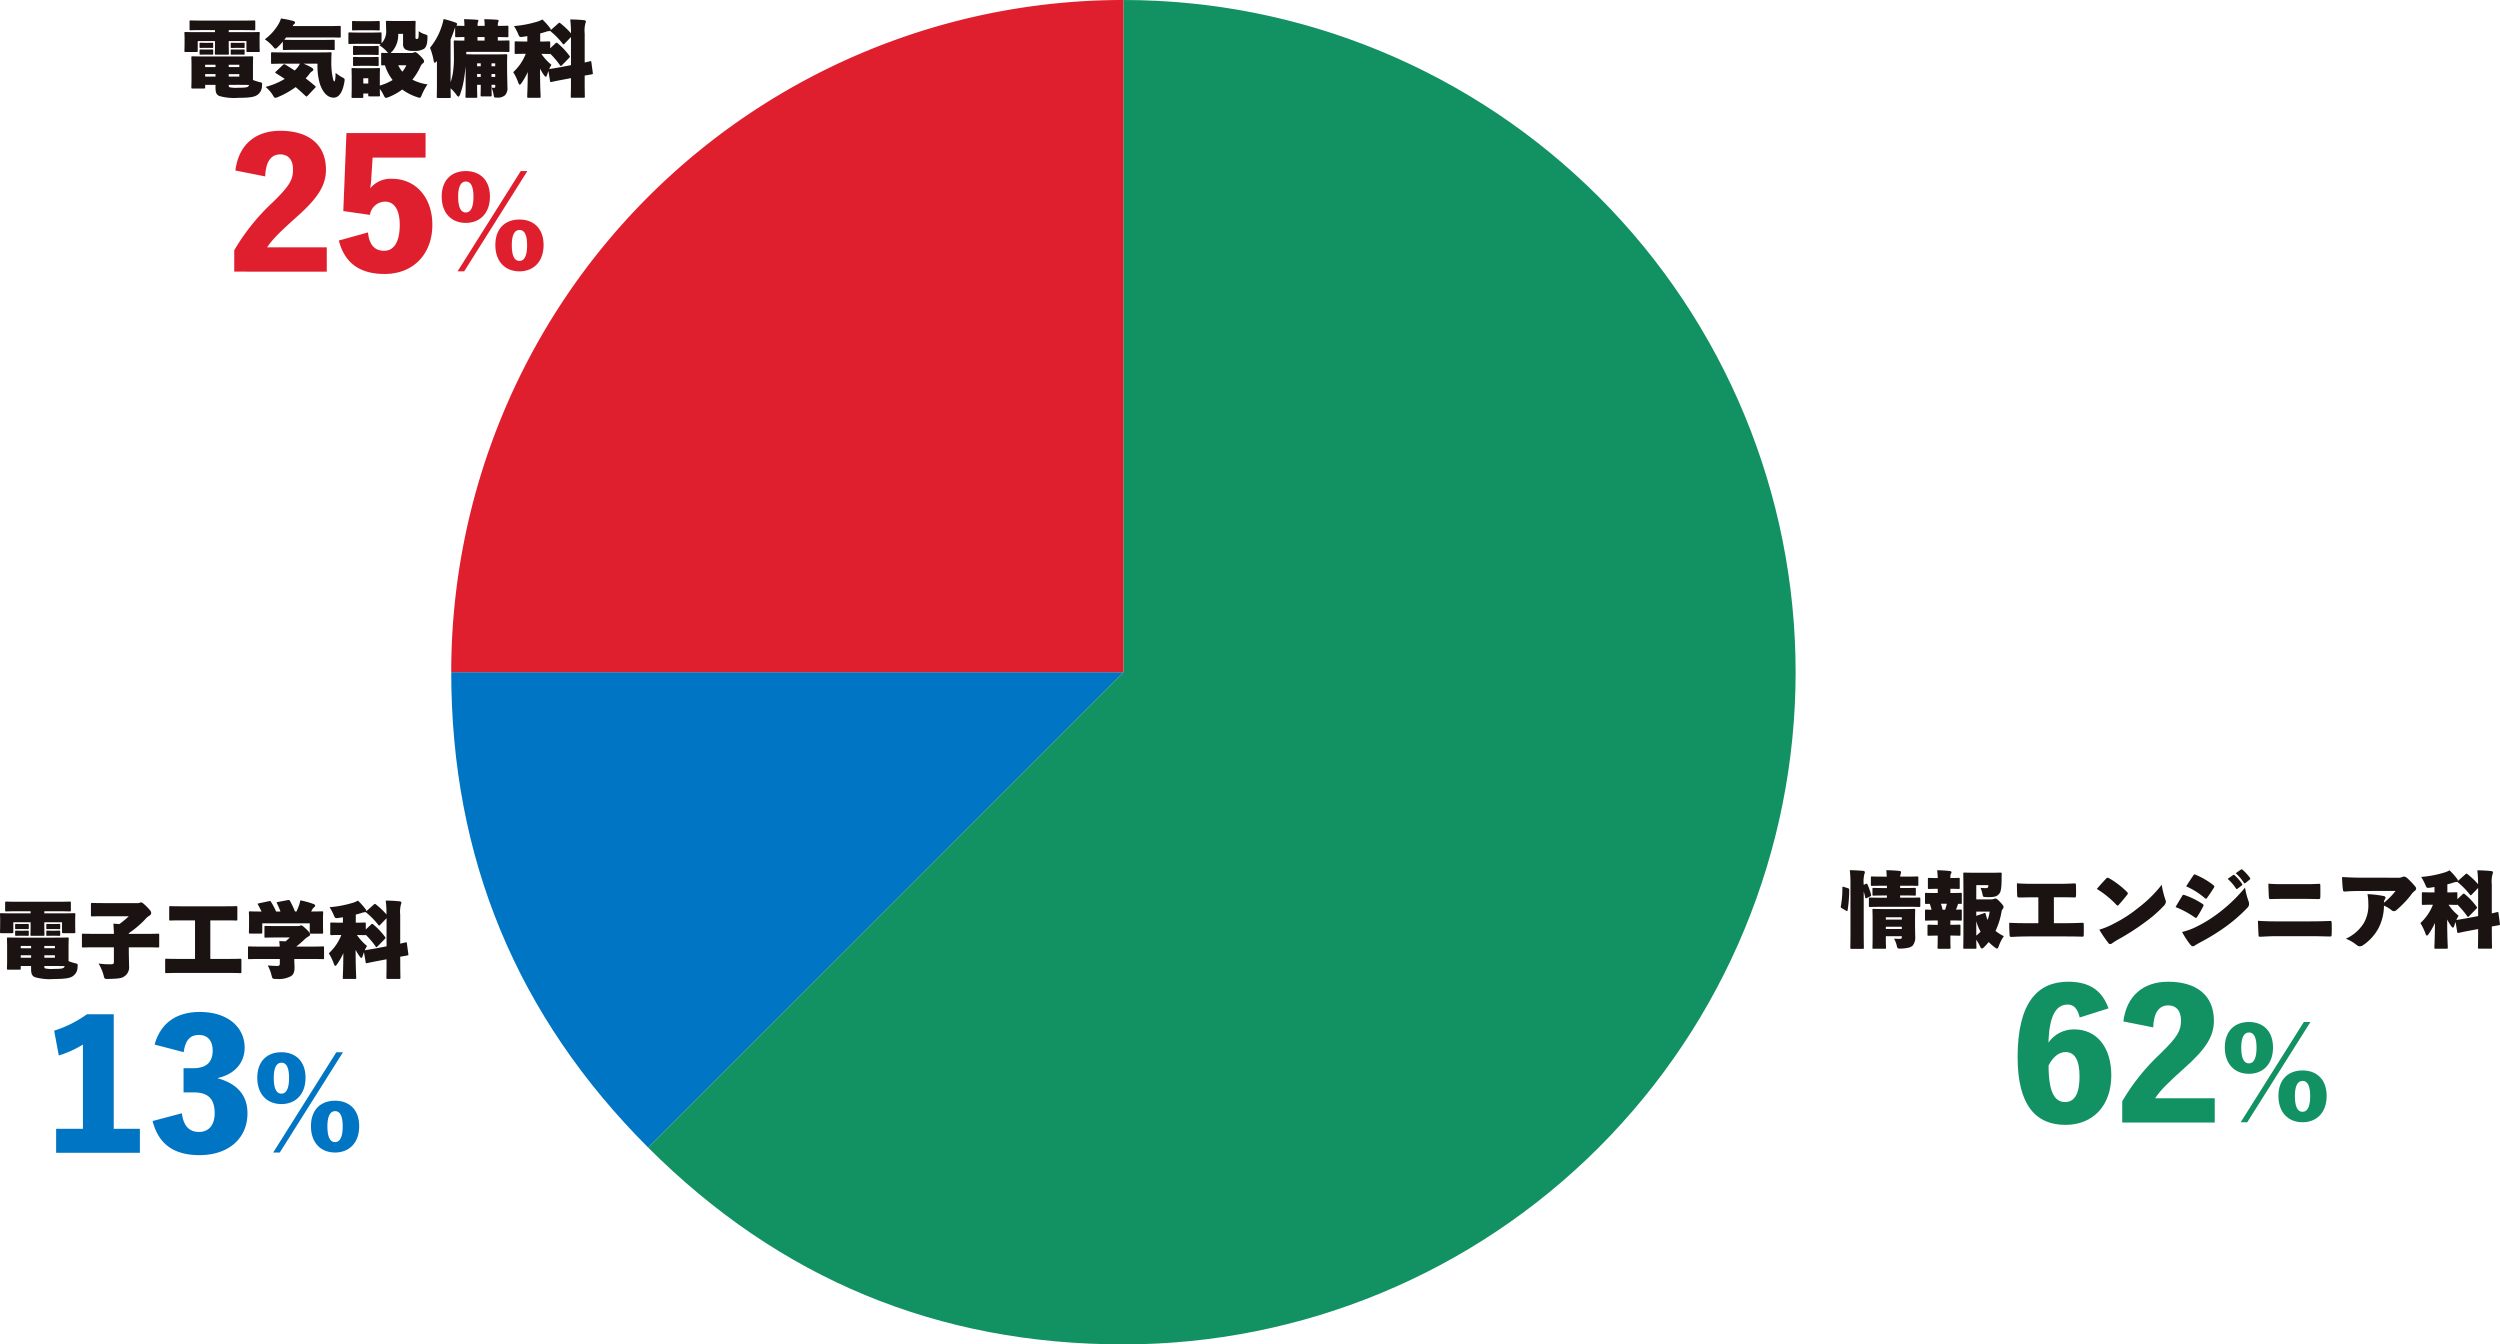 <svg xmlns="http://www.w3.org/2000/svg" xmlns:xlink="http://www.w3.org/1999/xlink" width="458.098" height="246.342"><defs><clipPath id="b"><path fill="none" d="M0 0h458.098v246.342H0z"/></clipPath><clipPath id="d"><path fill="none" d="M87.094 0v123.17L0 210.27q36.076 36.074 87.094 36.076A123.173 123.173 0 1 0 87.094 0"/></clipPath><clipPath id="e"><path fill="none" d="M5.673 15.347c.7-1.395 1.789-2.456 3.093-2.456 1.669 0 2.579 1.395 2.579 4.488 0 3.155-.91 4.671-2.641 4.671-1.88 0-3.031-1.728-3.031-6.7M0 13.834c0 8.885 3.4 12.4 8.766 12.4 5.065 0 8.4-3.549 8.4-9.068 0-5.276-2.761-8.431-6.794-8.431a5.66 5.66 0 0 0-4.73 2.426c.152-4.458 1.151-6.974 3.548-6.974 1.031 0 1.791.666 2.185 2.364l5.276-1.666C15.499 1.639 13.224.001 9.251.001 3.7.001-.001 3.761-.001 13.831"/></clipPath><clipPath id="g"><path fill="none" d="m.216 7.279 5.46 1.092c.091-2.64 1.031-4.035 2.761-4.035 1.424 0 2.335.94 2.335 2.761 0 1.912-.638 3-3.7 6.006a38.5 38.5 0 0 0-7.067 8.794v3.913h16.954v-4.457H6.036c.942-1.457 2.367-2.852 5.551-5.7 3.73-3.337 5.217-5.642 5.217-8.521 0-4.673-3.246-7.129-8.371-7.129C3.822.003.789 2.611.212 7.282"/></clipPath><clipPath id="i"><path fill="none" d="M12.848 13.592c0-1.783.446-2.8 1.424-2.8.955 0 1.38 1.022 1.38 2.8 0 1.806-.447 2.867-1.4 2.867-.976 0-1.4-1.061-1.4-2.867m-3.016-.042c0 3.058 1.825 4.821 4.415 4.821 2.571 0 4.42-1.763 4.42-4.821s-1.848-4.673-4.42-4.673c-2.59 0-4.415 1.615-4.415 4.673M3.018 4.714c0-1.783.447-2.8 1.424-2.8.955 0 1.38 1.019 1.38 2.8 0 1.806-.444 2.869-1.4 2.869-.978 0-1.4-1.063-1.4-2.869M.008 4.673c0 3.057 1.825 4.821 4.417 4.821 2.57 0 4.417-1.765 4.417-4.821S6.995 0 4.425 0C1.834 0 .008 1.615.008 4.673M14.49 0 2.916 18.371h1.205L15.697 0Z"/></clipPath><linearGradient id="a" x1="-.565" x2="-.558" y1="1" y2="1" gradientUnits="objectBoundingBox"><stop offset="0" stop-color="#009389"/><stop offset=".39" stop-color="#05927d"/><stop offset="1" stop-color="#129163"/></linearGradient><linearGradient xlink:href="#a" id="f" x1="-21.535" x2="-21.447" y1="2.533" y2="2.533"/><linearGradient xlink:href="#a" id="h" x1="-22.937" x2="-22.848" y1="2.575" y2="2.575"/><linearGradient xlink:href="#a" id="j" x1="-21.839" x2="-21.758" y1="3.21" y2="3.21"/></defs><g clip-path="url(#b)"><path fill="#0075c4" d="m205.856 123.172-87.095 87.094q-36.076-36.076-36.077-87.094Z"/></g><g clip-path="url(#d)" transform="translate(118.761)"><path fill="url(#a)" d="M0 0h210.266v246.342H0z"/></g><g clip-path="url(#b)"><path fill="#df1f2d" d="M205.856 123.171H82.684A123.173 123.173 0 0 1 205.856-.001Z"/><path fill="#1a1311" d="M338.576 162.74c.226.077.273.121.273.364a23.6 23.6 0 0 1-.29 3.652c-.029.136-.044.2-.1.2a.5.5 0 0 1-.182-.077l-.788-.469c-.212-.121-.212-.165-.167-.394a17.7 17.7 0 0 0 .273-3.317c0-.243.03-.258.258-.182Zm3.5 1.819c-.182.091-.258.076-.3-.152a12 12 0 0 0-.271-1.075v7.605c0 1.607.029 2.576.029 2.684 0 .226-.014.243-.243.243h-2c-.229 0-.243-.017-.243-.243 0-.121.029-1.076.029-2.668v-8.848a21 21 0 0 0-.121-2.652 32 32 0 0 1 2.426.12c.211.017.332.121.332.227a.9.9 0 0 1-.089.365 5.7 5.7 0 0 0-.121 1.894v.089l.347-.165c.229-.106.273-.092.364.121a12 12 0 0 1 .622 1.757c.061.227.046.3-.18.409Zm2.635 1.606c-1.409 0-1.909.03-2.015.03-.227 0-.241-.015-.241-.243v-1.242c0-.229.014-.243.241-.243.106 0 .606.03 2.015.03h1.046v-.409h-.5c-1.334 0-1.8.03-1.91.03-.226 0-.241-.015-.241-.243v-.938c0-.229.015-.243.241-.243.108 0 .576.029 1.91.029h.5v-.423h-.729c-1.378 0-1.863.029-1.969.029-.227 0-.243-.014-.243-.243v-1.242c0-.226.015-.243.243-.243.106 0 .591.03 1.969.03h.7l-.076-1.181c.863.015 1.531.044 2.394.136.212.015.3.121.3.226a2.4 2.4 0 0 1-.121.5l-.045.318h1.12c1.38 0 1.865-.03 1.971-.03.226 0 .243.017.243.243v1.241c0 .229-.017.243-.243.243-.106 0-.591-.029-1.971-.029h-1.12v.423h.726c1.334 0 1.8-.029 1.91-.029.227 0 .243.014.243.243v.938c0 .227-.015.243-.243.243-.106 0-.576-.03-1.91-.03h-.726v.409h1.439c1.41 0 1.91-.03 2.017-.03.227 0 .241.014.241.243v1.242c0 .227-.014.243-.241.243-.106 0-.606-.03-2.017-.03Zm.849 5.819c0 .969.03 1.516.03 1.622 0 .226-.015.241-.243.241h-2c-.226 0-.241-.015-.241-.241 0-.121.03-.637.03-1.592v-3.607c0-.955-.03-1.5-.03-1.621 0-.227.015-.243.241-.243.123 0 .591.03 1.926.03h3.5c1.334 0 1.8-.03 1.924-.03.229 0 .243.015.243.243 0 .106-.03.758-.03 1.833v.728c0 .713.03 1.666.03 2.242a2.34 2.34 0 0 1-.453 1.666c-.29.3-.834.5-2.062.562-.743.029-.743.029-.908-.728a5.7 5.7 0 0 0-.455-1.092c.332.03.895.045 1.06.045.318 0 .364-.152.364-.334v-.165h-2.925Zm2.925-3.9h-2.925v.425h2.925Zm-2.925 2.151h2.925v-.423h-2.925ZM355.07 171.439c-1.136 0-1.531.03-1.636.03-.229 0-.243-.015-.243-.243v-1.545c0-.229.014-.243.243-.243.1 0 .5.03 1.636.03v-.8h-.349c-1.213 0-1.637.03-1.742.03-.229 0-.243-.015-.243-.243v-1.545c0-.229.014-.243.243-.243.076 0 .347.03.955.03-.092-.364-.2-.728-.318-1.076-.394 0-.576.015-.637.015-.229 0-.243-.015-.243-.243v-1.545c0-.227.014-.243.243-.243.1 0 .529.03 1.742.03h.349v-.773c-1.092 0-1.454.03-1.562.03-.227 0-.243-.014-.243-.243v-1.545c0-.227.015-.244.243-.244.108 0 .47.032 1.562.032a17 17 0 0 0-.108-1.425 21 21 0 0 1 2.289.136c.243.03.334.108.334.227a.5.5 0 0 1-.091.273c-.076.121-.106.212-.106.576v.212c1 0 1.363-.032 1.471-.032.226 0 .241.017.241.244v1.545c0 .229-.015.243-.241.243-.108 0-.472-.03-1.471-.03v.773h.106c1.211 0 1.636-.03 1.744-.03.226 0 .241.015.241.243v1.542c0 .227-.015.243-.241.243-.061 0-.182 0-.44-.015-.092.3-.229.682-.379 1.076.5-.017.741-.03.819-.03.226 0 .241.014.241.243v1.545c0 .227-.015.243-.241.243-.108 0-.532-.03-1.744-.03h-.108v.8c1.107 0 1.5-.03 1.607-.03.226 0 .243.014.243.243v1.545c0 .227-.017.243-.243.243-.108 0-.5-.03-1.607-.03v.6c0 .942.03 1.471.03 1.577 0 .227-.015.244-.243.244h-1.9c-.226 0-.241-.017-.241-.244 0-.121.03-.635.03-1.577Zm1.348-4.743a9 9 0 0 0 .318-1.092h-1.077c.123.364.229.757.3 1.092Zm5.713-4.5v2.606h2.668a1.05 1.05 0 0 0 .516-.076.8.8 0 0 1 .332-.076c.121 0 .273.03.8.576.59.622.682.819.682.97a.48.48 0 0 1-.136.334 1.1 1.1 0 0 0-.243.59 13.3 13.3 0 0 1-1.092 3.457 7.8 7.8 0 0 0 1.531.969 7.2 7.2 0 0 0-.895 1.712c-.136.379-.212.561-.364.561-.106 0-.243-.106-.485-.288a10 10 0 0 1-1.046-.91 10 10 0 0 1-.757.849c-.212.212-.364.335-.47.335-.136 0-.243-.168-.409-.516a8 8 0 0 0-.637-1.092c.017.849.032 1.349.032 1.41 0 .226-.015.241-.244.241h-1.924c-.227 0-.241-.015-.241-.241 0-.121.029-1.349.029-3.4v-6.648c0-2.047-.029-3.3-.029-3.425 0-.226.014-.243.241-.243.121 0 .819.03 1.985.03h2.8c1.228 0 1.637-.03 1.742-.03.229 0 .29.045.274.273-.017.288-.017.515-.017.743 0 1.7-.135 2.47-.393 2.8-.394.516-.8.684-2.017.684-.121 0-.3 0-.514-.015-.485-.032-.485-.032-.591-.576a6 6 0 0 0-.347-1.12 7 7 0 0 0 .908.059c.273 0 .362-.03.423-.106.076-.091.092-.167.092-.44Zm1.41 5.137c.243-.091.258-.076.318.167a6.7 6.7 0 0 0 .347 1.076 7 7 0 0 0 .379-1.53h-2.455v.772Zm-1.41 4.107a6 6 0 0 0 .79-.726 7.8 7.8 0 0 1-.79-1.941ZM376.354 169.166h1.636c1.7 0 2.606-.032 3.486-.076.273-.017.347.03.347.258.017.591.017 1.409 0 2 0 .243-.061.3-.332.288-.8-.03-1.833-.045-3.486-.045h-5.849c-1.863 0-2.712.045-3.531.091-.3.015-.379-.091-.393-.409a34 34 0 0 1-.061-2.182c1.3.061 2.106.076 3.984.076h1.349v-4.744h-.864c-.864 0-1.848.032-2.635.032-.29 0-.365-.091-.379-.394a47 47 0 0 1-.047-2.2c.97.061 1.683.089 2.8.089h5.062c1.166 0 2.03-.044 2.667-.076.226-.014.287.061.287.3.017.559.03 1.378.017 1.924-.017.3-.077.362-.365.349-1.029-.032-2.029-.032-2.544-.032h-1.152ZM389.701 163.394c.135.136.2.226.2.317a.5.5 0 0 1-.135.274 42 42 0 0 1-1.5 1.786c-.089.108-.165.168-.241.168s-.152-.061-.243-.168a17 17 0 0 0-3.561-2.878c.531-.652 1.183-1.334 1.712-1.91.108-.1.182-.15.258-.15a.63.63 0 0 1 .3.106 15.9 15.9 0 0 1 3.214 2.455m-2.426 5.878a24 24 0 0 0 4.517-2.91 23.2 23.2 0 0 0 4.318-4.242 15.3 15.3 0 0 0 .667 2.728 1 1 0 0 1 .091.394 1.12 1.12 0 0 1-.335.7 23.5 23.5 0 0 1-3.3 2.91 44 44 0 0 1-4.788 3.12 12 12 0 0 0-1.38.849.7.7 0 0 1-.424.167.3.3 0 0 1-.241-.106 23 23 0 0 1-1.728-2.53 14 14 0 0 0 2.606-1.076M399.889 164.132c.089-.182.182-.2.408-.121a14.5 14.5 0 0 1 3.152 1.531c.243.15.334.226.334.334a.6.6 0 0 1-.076.211 19 19 0 0 1-1.105 1.926c-.092.136-.153.182-.214.182a.4.4 0 0 1-.212-.092 17.3 17.3 0 0 0-3.53-1.894c.485-.863.925-1.545 1.243-2.076m2.7 5.622a24 24 0 0 0 3.651-2.242 28.5 28.5 0 0 0 5.137-4.864 13.7 13.7 0 0 0 .607 2.379 1.8 1.8 0 0 1 .136.62.98.98 0 0 1-.334.713 29 29 0 0 1-3.865 3.38 39 39 0 0 1-4.7 2.91c-.3.167-.713.379-1.092.637a.5.5 0 0 1-.3.106.55.55 0 0 1-.411-.227 14.3 14.3 0 0 1-1.575-2.394 12 12 0 0 0 2.744-1.016m-.713-9.3c.167-.271.227-.271.455-.165a13.6 13.6 0 0 1 3.2 1.863c.152.135.229.227.229.3a.4.4 0 0 1-.077.2c-.379.6-.863 1.334-1.257 1.863-.093.121-.137.167-.212.167-.061 0-.138-.045-.243-.152a14 14 0 0 0-3.378-2.121c.544-.864.938-1.44 1.287-1.956m7.3-.106c.136-.089.182-.044.288.032a8.2 8.2 0 0 1 1.363 1.56.216.216 0 0 1-.029.3l-.8.606c-.121.091-.212.074-.288-.047a8.2 8.2 0 0 0-1.516-1.757Zm1.425-1c.12-.076.212-.061.347.045a9 9 0 0 1 1.319 1.439.32.32 0 0 1 .074.168c0 .059-.029.1-.1.165l-.787.637c-.108.076-.2.091-.29-.045a8 8 0 0 0-1.5-1.744ZM417.005 171.546c-1.183 0-2.123.076-2.759.1-.318.017-.378-.015-.393-.3a75 75 0 0 1-.106-2.623 46 46 0 0 0 3.364.108h6.166c1.425 0 2.456-.032 3.622-.076.3-.017.334.044.349.3a27 27 0 0 1 0 2.2c-.015.29-.045.35-.317.35-.942-.017-2.244-.061-3.457-.061Zm1.5-6.835c-.984 0-1.7.015-2.349.03-.347.015-.394-.03-.408-.349a64 64 0 0 1-.092-2.47c.91.076 1.516.091 2.744.091h3.727c1.334 0 1.985-.015 2.682-.061.3-.015.362.03.362.273.017.652.017 1.53 0 2.167 0 .287-.061.349-.347.349-.863 0-1.5-.03-2.591-.03ZM439.274 160.831a2 2 0 0 0 .834-.091 1.1 1.1 0 0 1 .44-.121 1.2 1.2 0 0 1 .56.3 13 13 0 0 1 1.456 1.53.56.56 0 0 1 .165.379.51.51 0 0 1-.226.394 3.5 3.5 0 0 0-.788.863 18.6 18.6 0 0 1-2.53 2.623.87.87 0 0 1-.531.258.8.8 0 0 1-.5-.243 5.5 5.5 0 0 0-1.319-.773 9.1 9.1 0 0 1-1.014 4.151 8.75 8.75 0 0 1-2.79 3.078 1.13 1.13 0 0 1-.62.226.94.94 0 0 1-.576-.241 7.3 7.3 0 0 0-1.986-1.152 7.5 7.5 0 0 0 3.3-2.879 6.5 6.5 0 0 0 .819-3.592 9 9 0 0 0-.152-1.7 20 20 0 0 1 2.985.349c.227.046.318.182.318.318a.47.47 0 0 1-.106.271 1 1 0 0 0-.182.637 13 13 0 0 0 2.136-2.167l-6.016.015c-1.668 0-2.3.03-3.061.091-.379.03-.529-.015-.561-.226a21 21 0 0 1-.165-2.426 57 57 0 0 0 3.787.121ZM456.602 170.923c0 1.592.03 2.561.03 2.667 0 .227-.014.243-.243.243h-2.09c-.227 0-.243-.015-.243-.243 0-.121.032-1.06.032-2.652v-.7l-1.683.318c-1.183.227-1.653.334-1.863.379-.229.045-.243.03-.29-.2l-.3-1.788a7 7 0 0 0-.227.667c-.076.243-.152.364-.243.364-.106 0-.212-.121-.379-.35a9 9 0 0 1-.682-1.136c0 3.348.108 4.773.108 5.108 0 .226-.017.241-.244.241h-1.97c-.227 0-.241-.015-.241-.241 0-.318.089-1.76.1-4.486a11.7 11.7 0 0 1-1.107 1.97c-.15.227-.258.349-.362.349s-.182-.121-.274-.379a9.2 9.2 0 0 0-.923-1.909 9 9 0 0 0 2.3-3.364h-.077c-1.2 0-1.606.03-1.712.03-.227 0-.243-.015-.243-.243v-1.833c0-.229.015-.243.243-.243.106 0 .516.03 1.712.03h.364v-.986l-.7.106c-.726.106-.726.106-1.014-.591a10 10 0 0 0-.728-1.363 20 20 0 0 0 4.394-.849 4 4 0 0 0 .8-.364 13 13 0 0 1 1.38 1.546.54.54 0 0 1 .15.364v.044l1.365-1.211c.091-.091.152-.136.212-.136a.36.36 0 0 1 .2.106 14 14 0 0 1 1.926 1.833 20 20 0 0 0-.138-2.546c.864.015 1.666.045 2.532.136.211.015.332.121.332.227a.9.9 0 0 1-.091.379 5.5 5.5 0 0 0-.121 1.863v5.288l.969-.226c.229-.047.229-.032.258.2l.258 1.907c.032.229.017.244-.211.29-.167.044-.531.089-1.274.226Zm-4.182-3.031c-.076.076-.121.121-.182.121-.046 0-.091-.045-.167-.152a16 16 0 0 0-1.8-2.121c-.017.076-.077.076-.227.076-.091 0-.455-.015-1.38-.03a9.5 9.5 0 0 0 1.848 2.015 4.8 4.8 0 0 0-.408.788c.258-.061.741-.121 1.924-.334l2.062-.394v-5.152l-1.184 1.228c-.074.074-.121.121-.165.121s-.106-.047-.182-.152a14.3 14.3 0 0 0-2.108-2.168q-.157-.111-.136-.182a.42.42 0 0 1-.258.061 2.2 2.2 0 0 0-.62.152c-.318.091-.65.2-.986.274v1.484c1.092 0 1.484-.03 1.592-.03.227 0 .243.014.243.243v1.029l.969-.908c.091-.092.136-.121.2-.121s.121.045.212.121a13 13 0 0 1 2.121 2.242c.061.091.108.152.108.212s-.047.121-.138.212Z"/></g><g clip-path="url(#e)" transform="translate(369.707 179.888)"><path fill="url(#f)" d="M0 0h17.168v26.234H0z"/></g><g clip-path="url(#g)" transform="translate(388.872 179.888)"><path fill="url(#h)" d="M0 0h16.954v25.81H0z"/></g><g clip-path="url(#i)" transform="translate(407.664 187.27)"><path fill="url(#j)" d="M0 0h18.667v18.371H0z"/></g><g clip-path="url(#b)"><path fill="#1a1311" d="M3.181 166.979c-1.393 0-1.894.032-2 .032-.226 0-.241-.015-.241-.244v-1.318c0-.227.015-.243.241-.243.106 0 .606.03 2 .03h7.563c1.395 0 1.9-.03 2-.03.227 0 .243.015.243.243v1.318c0 .229-.015.244-.243.244-.1 0-.6-.032-2-.032H8.122v.379H11.7c1.289 0 1.744-.03 1.865-.03.226 0 .243.015.243.243 0 .106-.03.425-.03.819v.682c0 1.289.03 1.575.03 1.681 0 .227-.017.241-.243.241h-1.957c-.227 0-.243-.014-.243-.241v-1.759H8.122v.79c0 .863.03 1.348.03 1.454 0 .227-.015.243-.244.243H5.819c-.227 0-.244-.015-.244-.243 0-.121.032-.591.032-1.454v-.79H2.44v1.759c0 .227-.015.241-.243.241H.243c-.229 0-.243-.014-.243-.241 0-.121.03-.393.03-1.681v-.529c0-.544-.03-.848-.03-.969 0-.227.014-.243.243-.243.121 0 .576.03 1.863.03h3.5v-.379Zm6.592 4.834c1.531 0 2.47-.029 2.576-.029.229 0 .243.015.243.241 0 .106-.03.591-.03 1.471v2.621a9 9 0 0 0 1.105.364c.608.135.608.135.547.728a2 2 0 0 1-.879 1.666c-.47.318-1.2.516-3.44.516a9.9 9.9 0 0 1-3.546-.349c-.455-.258-.652-.531-.652-1.56v-.472H3.8v.426c0 .227-.014.243-.243.243H1.516c-.229 0-.243-.015-.243-.243 0-.123.029-.562.029-1.395v-2.591c0-.834-.029-1.3-.029-1.425 0-.226.014-.241.243-.241.12 0 .939.029 2.3.029Zm-6.045-1.575c-.487 0-.608.015-.713.015-.227 0-.243-.015-.243-.167v-.62c0-.153.015-.168.243-.168.1 0 .226.015.713.015h.59c.485 0 .606-.015.713-.015.226 0 .243.015.243.168v.62c0 .152-.017.167-.243.167-.106 0-.227-.015-.713-.015Zm0 1.228c-.487 0-.608.015-.713.015-.227 0-.243-.015-.243-.182v-.606c0-.152.015-.167.243-.167.1 0 .226.015.713.015h.59c.485 0 .606-.015.713-.015.226 0 .243.015.243.182v.622c0 .136-.017.152-.243.152-.106 0-.227-.015-.713-.015Zm.074 2.288H5.7v-.423H3.8Zm0 1.742H5.7v-.453H3.8Zm6.259-2.167H8.122v.423h1.939Zm0 1.712H8.122v.455h1.939Zm-1.939 1.969c0 .274.015.364.136.44a5.7 5.7 0 0 0 1.607.092c1.257 0 1.681-.061 1.847-.258a.5.5 0 0 0 .136-.258c-.438 0-1.136-.017-2.076-.017Zm1.333-6.773c-.5 0-.62.015-.726.015-.227 0-.244-.015-.244-.136v-.65c0-.153.017-.168.244-.168.106 0 .227.015.726.015h.606c.5 0 .622-.015.728-.015.226 0 .243.015.243.182v.591c0 .167-.017.182-.243.182-.106 0-.229-.015-.728-.015Zm0 1.228c-.5 0-.62.015-.726.015-.227 0-.244-.015-.244-.168v-.62c0-.152.017-.167.244-.167.106 0 .227.015.726.015h.606c.5 0 .622-.015.728-.015.226 0 .243.015.243.167v.62c0 .153-.017.168-.243.168-.106 0-.229-.015-.728-.015ZM17.025 173.589c-1.228 0-1.668.03-1.774.03-.226 0-.241-.015-.241-.244v-2.044c0-.229.015-.243.241-.243.106 0 .546.029 1.774.029h3.848a39 39 0 0 0-.1-1.863c.347.015.711.045 1.09.076a16.4 16.4 0 0 0 1.744-1.44h-4.673c-1.409 0-1.924.032-2.03.032-.226 0-.241-.015-.241-.243v-1.984c0-.226.015-.241.241-.241.106 0 .622.029 2.03.029h6.41a.7.7 0 0 0 .241-.061.7.7 0 0 1 .3-.061c.106 0 .273.047 1.017.788.7.7.8.925.8 1.152a.54.54 0 0 1-.332.485 3.5 3.5 0 0 0-.834.741 17.6 17.6 0 0 1-2.94 2.47v.121h3.563c1.227 0 1.663-.029 1.769-.029.23 0 .244.014.244.243v2.044c0 .229-.014.244-.244.244-.106 0-.543-.03-1.769-.03h-3.557v.559c0 1.122.045 2.107.045 2.82a2.02 2.02 0 0 1-.879 1.954c-.425.287-.895.425-2.894.453-.743.015-.743.015-.908-.741a9 9 0 0 0-.9-2.077 15 15 0 0 0 2.244.138c.455 0 .559-.106.559-.455v-2.652ZM32.295 178.284c-1.243 0-1.681.032-1.789.032-.227 0-.243-.017-.243-.244v-2.151c0-.227.015-.243.243-.243.108 0 .546.03 1.789.03h3.44v-7.061h-2.532c-1.365 0-1.85.03-1.956.03-.227 0-.243-.017-.243-.243v-2.151c0-.227.015-.243.243-.243.106 0 .591.029 1.956.029h8.092c1.363 0 1.847-.029 1.954-.029.227 0 .243.015.243.243v2.151c0 .226-.015.243-.243.243-.108 0-.591-.03-1.954-.03h-2.758v7.061h3.666c1.242 0 1.683-.03 1.788-.03.227 0 .243.015.243.243v2.151c0 .227-.015.244-.243.244-.1 0-.546-.032-1.788-.032ZM47.484 175.725c-1.257 0-1.7.029-1.8.029-.227 0-.243-.015-.243-.243v-1.848c0-.227.015-.243.243-.243.106 0 .546.03 1.8.03h3.772c-.014-.3-.044-.622-.089-1 .364 0 .758.015 1.152.047.271-.229.544-.472.787-.713h-2.454c-1.363 0-1.85.029-1.954.029-.227 0-.243-.014-.243-.243v-1.665c0-.229.015-.244.243-.244.1 0 .591.03 1.954.03h3.941a.8.8 0 0 0 .332-.044.5.5 0 0 1 .258-.077c.168 0 .379.153.97.713.5.485.666.758.666.925a.39.39 0 0 1-.226.347 3.7 3.7 0 0 0-.879.667c-.484.455-.954.849-1.425 1.228h3.046c1.258 0 1.7-.03 1.8-.03.227 0 .243.015.243.243v1.848c0 .227-.015.243-.243.243-.106 0-.546-.029-1.8-.029h-3.41v.165c0 .425.044.895.044 1.349 0 .832-.15 1.3-.635 1.621a4.64 4.64 0 0 1-2.667.515c-.743.014-.743.014-.925-.713a7.6 7.6 0 0 0-.682-1.757c.729.061 1.167.089 1.728.089.379 0 .485-.1.485-.484v-.787Zm.576-4.9c0 .226-.015.243-.243.243h-1.969c-.227 0-.243-.017-.243-.243 0-.121.029-.44.029-1.85v-.632c0-.635-.029-.984-.029-1.105 0-.227.015-.241.243-.241.121 0 .576.029 1.879.029h.2a25 25 0 0 0-.622-1.2.44.44 0 0 1-.076-.182c0-.061.076-.092.212-.121l1.835-.394c.258-.061.271-.045.408.167a14 14 0 0 1 .91 1.727h.8a15 15 0 0 0-.635-1.471c-.106-.211-.076-.226.152-.271l1.833-.349c.227-.045.288-.03.409.18a14 14 0 0 1 .895 1.91h.288c.136-.318.287-.666.425-1.045a7 7 0 0 0 .273-1 16 16 0 0 1 2.438.682c.167.061.274.167.274.287a.39.39 0 0 1-.214.318 1.1 1.1 0 0 0-.287.334l-.229.425h.077c1.3 0 1.757-.029 1.879-.029.227 0 .241.014.241.241 0 .106-.029.47-.029.955v.8c0 1.41.029 1.742.029 1.85 0 .227-.014.243-.241.243H57c-.182 0-.243-.061-.243-.243v-1.647h-8.7ZM73.344 176.466c0 1.592.03 2.561.03 2.667 0 .227-.014.243-.243.243h-2.09c-.227 0-.243-.015-.243-.243 0-.121.032-1.06.032-2.652v-.7l-1.683.318c-1.183.227-1.653.334-1.863.379-.229.045-.243.03-.29-.2l-.3-1.788a7 7 0 0 0-.227.667c-.076.243-.152.364-.243.364-.106 0-.212-.121-.379-.35a9 9 0 0 1-.682-1.136c0 3.348.108 4.773.108 5.108 0 .226-.017.241-.244.241h-1.972c-.227 0-.241-.015-.241-.241 0-.318.089-1.76.1-4.486a11.7 11.7 0 0 1-1.107 1.969c-.15.227-.258.349-.362.349s-.182-.121-.274-.379a9.2 9.2 0 0 0-.923-1.909 9 9 0 0 0 2.3-3.364h-.077c-1.2 0-1.606.03-1.712.03-.227 0-.243-.015-.243-.243v-1.829c0-.229.015-.243.243-.243.106 0 .515.03 1.712.03h.364v-.986l-.7.106c-.726.106-.726.106-1.014-.591a10 10 0 0 0-.728-1.363 20 20 0 0 0 4.394-.849 4 4 0 0 0 .8-.364 13 13 0 0 1 1.38 1.546.54.54 0 0 1 .15.364v.044l1.365-1.211c.091-.091.152-.136.212-.136a.36.36 0 0 1 .2.106 14 14 0 0 1 1.926 1.833 20 20 0 0 0-.138-2.546c.864.015 1.666.045 2.532.136.211.015.332.121.332.227a.9.9 0 0 1-.091.379 5.5 5.5 0 0 0-.121 1.863v5.288l.969-.226c.229-.047.229-.032.258.2l.258 1.907c.032.229.017.244-.211.29-.167.044-.531.089-1.274.226Zm-4.182-3.031c-.076.076-.121.121-.182.121-.045 0-.091-.045-.167-.152a16 16 0 0 0-1.8-2.121c-.017.076-.077.076-.227.076-.091 0-.455-.015-1.38-.03a9.5 9.5 0 0 0 1.848 2.015 4.7 4.7 0 0 0-.408.788c.258-.061.741-.121 1.924-.334l2.062-.394v-5.152l-1.186 1.229c-.074.074-.121.121-.165.121s-.106-.047-.182-.152a14.3 14.3 0 0 0-2.107-2.168q-.157-.111-.136-.182a.42.42 0 0 1-.258.061 2.2 2.2 0 0 0-.62.152c-.318.091-.65.2-.985.274v1.484c1.092 0 1.484-.03 1.592-.03.227 0 .243.014.243.243v1.029l.969-.908c.091-.092.136-.121.2-.121s.121.045.212.121a13 13 0 0 1 2.121 2.242c.061.091.108.152.108.212s-.047.121-.138.212Z"/><path fill="#0075c4" d="M20.84 206.844h4.793v4.4H10.286v-4.4h4.912v-15.439a19.3 19.3 0 0 1-4.427 2l-.849-4.55a21 21 0 0 0 6.006-3h4.912ZM28.328 191.405c1.092-3.912 3.972-5.974 8.28-5.974 5.126 0 8.219 2.788 8.219 6.55 0 2.791-1.88 4.884-4.912 5.551v.061c3.517.97 5.429 3.093 5.429 6.4 0 4.611-3.46 7.673-8.8 7.673-4.641 0-7.491-1.971-8.583-6.248l5.369-1.425c.271 2.335 1.365 3.428 3.123 3.428s2.882-1.214 2.882-3.428c0-2.367-.94-3.822-3.822-3.822h-1.88v-4.429h1.728c2.608 0 3.608-1.242 3.608-3.243 0-1.821-.94-2.852-2.517-2.852-1.607 0-2.487.94-2.79 3.154ZM55.984 197.486c0 3.058-1.848 4.821-4.42 4.821-2.591 0-4.417-1.763-4.417-4.821s1.825-4.673 4.417-4.673c2.571 0 4.42 1.615 4.42 4.673m-4.717 13.7h-1.21l11.574-18.37h1.211Zm-1.1-13.655c0 1.8.425 2.867 1.4 2.867.957 0 1.4-1.063 1.4-2.867 0-1.785-.425-2.8-1.38-2.8-.976 0-1.424 1.019-1.424 2.8m15.653 8.835c0 3.058-1.848 4.82-4.418 4.82-2.591 0-4.417-1.762-4.417-4.82s1.825-4.671 4.417-4.671c2.57 0 4.418 1.613 4.418 4.671m-5.819.042c0 1.8.423 2.867 1.4 2.867.957 0 1.4-1.063 1.4-2.867 0-1.785-.426-2.8-1.381-2.8-.976 0-1.422 1.02-1.422 2.8"/><path fill="#1a1311" d="M36.972 5.515c-1.393 0-1.894.032-2 .032-.226 0-.241-.015-.241-.244V3.986c0-.227.015-.243.241-.243.106 0 .606.03 2 .03h7.563c1.395 0 1.9-.03 2-.03.227 0 .243.015.243.243v1.317c0 .229-.015.244-.243.244-.1 0-.6-.032-2-.032h-2.622v.379h3.575c1.289 0 1.744-.03 1.865-.03.226 0 .243.015.243.243 0 .106-.03.425-.03.819v.682c0 1.289.03 1.575.03 1.681 0 .227-.017.241-.243.241h-1.954c-.227 0-.243-.014-.243-.241V7.53h-3.243v.79c0 .863.03 1.348.03 1.454 0 .227-.015.243-.244.243H39.61c-.227 0-.244-.015-.244-.243 0-.121.032-.591.032-1.454v-.79h-3.167v1.759c0 .227-.015.241-.243.241h-1.954c-.229 0-.243-.014-.243-.241 0-.121.03-.393.03-1.681v-.534c0-.544-.03-.848-.03-.969 0-.227.014-.243.243-.243.121 0 .576.03 1.863.03h3.5v-.377Zm6.592 4.834c1.531 0 2.47-.029 2.576-.029.229 0 .243.015.243.241 0 .106-.03.591-.03 1.471v2.621a9 9 0 0 0 1.105.364c.608.135.608.135.547.728a2 2 0 0 1-.879 1.666c-.47.318-1.2.515-3.44.515a9.9 9.9 0 0 1-3.546-.349c-.455-.258-.652-.531-.652-1.56v-.472h-1.894v.429c0 .227-.014.243-.243.243h-2.047c-.229 0-.243-.015-.243-.243 0-.123.029-.562.029-1.395v-2.593c0-.834-.029-1.3-.029-1.425 0-.226.014-.241.243-.241.12 0 .939.029 2.3.029Zm-6.045-1.575c-.487 0-.608.015-.713.015-.227 0-.243-.015-.243-.167v-.62c0-.153.015-.168.243-.168.1 0 .226.015.713.015h.59c.485 0 .606-.015.713-.015.226 0 .243.015.243.168v.62c0 .152-.017.167-.243.167-.106 0-.227-.015-.713-.015Zm0 1.228c-.487 0-.608.015-.713.015-.227 0-.243-.015-.243-.182v-.607c0-.152.015-.167.243-.167.1 0 .226.015.713.015h.59c.485 0 .606-.015.713-.015.226 0 .243.015.243.182v.622c0 .136-.017.152-.243.152-.106 0-.227-.015-.713-.015Zm.074 2.288h1.894v-.423h-1.893Zm0 1.742h1.894v-.458h-1.893Zm6.259-2.167h-1.939v.423h1.939Zm0 1.712h-1.939v.455h1.939Zm-1.939 1.969c0 .274.015.364.136.44a5.7 5.7 0 0 0 1.607.092c1.257 0 1.681-.061 1.847-.258a.5.5 0 0 0 .136-.258c-.438 0-1.136-.017-2.076-.017Zm1.333-6.772c-.5 0-.62.015-.726.015-.227 0-.244-.015-.244-.136v-.65c0-.153.017-.168.244-.168.106 0 .227.015.726.015h.606c.5 0 .622-.015.728-.015.226 0 .243.015.243.182v.591c0 .167-.017.182-.243.182-.106 0-.229-.015-.728-.015Zm0 1.228c-.5 0-.62.015-.726.015-.227 0-.244-.015-.244-.168v-.62c0-.152.017-.167.244-.167.106 0 .227.015.726.015h.606c.5 0 .622-.015.728-.015.226 0 .243.015.243.167v.62c0 .153-.017.168-.243.168-.106 0-.229-.015-.728-.015ZM54.09 9.137c-1.41 0-1.91.032-2.016.032-.227 0-.243-.015-.243-.243v-1.3a12 12 0 0 1-.832.895c-.258.258-.394.394-.531.394s-.258-.153-.516-.47a7.6 7.6 0 0 0-1.424-1.243 9.4 9.4 0 0 0 2.5-2.773 4.8 4.8 0 0 0 .455-1.045 19 19 0 0 1 2.289.47c.18.059.287.136.287.288a.3.3 0 0 1-.121.243.9.9 0 0 0-.273.318l-.029.074h6.515c1.424 0 1.939-.03 2.045-.03.227 0 .244.017.244.243v1.661c0 .226-.017.243-.244.243-.106 0-.622-.032-2.045-.032h-7.73l-.318.426c.136 0 .652.029 1.986.029h4.985c1.409 0 1.909-.029 2.015-.029.226 0 .243.014.243.241v1.397c0 .227-.017.243-.243.243-.106 0-.606-.032-2.015-.032Zm2.256 8.427c-.076.076-.12.121-.18.121-.045 0-.106-.045-.2-.121a45 45 0 0 0-1.789-1.607 15.6 15.6 0 0 1-3.152 1.788 2 2 0 0 1-.559.182c-.2 0-.288-.165-.532-.576a5.8 5.8 0 0 0-1.271-1.424 13.2 13.2 0 0 0 3.514-1.469c-.515-.349-1.046-.682-1.575-1.016-.106-.061-.167-.106-.167-.167 0-.044.045-.091.121-.165l1.3-1.213c.091-.091.152-.136.212-.136a.5.5 0 0 1 .227.089c.561.334 1.136.7 1.712 1.076l.409-.44a3.6 3.6 0 0 0 .531-.819h-3.01c-1.41 0-1.926.032-2.03.032-.227 0-.243-.015-.243-.243V9.821c0-.229.015-.244.243-.244.1 0 .62.032 2.03.032h6.516c1.424 0 1.939-.032 2.045-.032.227 0 .258.032.258.258-.045.591-.045 1.016-.045 1.44a13.6 13.6 0 0 0 .243 2.876c.121.576.212.773.318.773.121 0 .212-.561.226-1.577a7 7 0 0 0 1.26.849c.287.152.393.212.393.438a4 4 0 0 1-.076.547c-.349 1.894-1.061 2.712-1.924 2.712-1 0-1.91-.713-2.547-2.547a11.8 11.8 0 0 1-.423-3.683h-2.576a11 11 0 0 1 1.515.729c.212.136.3.258.3.347 0 .108-.061.212-.226.318a1.6 1.6 0 0 0-.515.515 10 10 0 0 1-.669.788q.841.637 1.683 1.363c.091.076.152.136.152.2 0 .045-.045.106-.121.182ZM66.569 17.7c0 .227-.015.243-.243.243h-1.667c-.226 0-.243-.015-.243-.243 0-.121.032-.531.032-2.379V14.3c0-1.031-.032-1.469-.032-1.59 0-.227.017-.243.243-.243.123 0 .472.029 1.484.029h1.759c1.016 0 1.366-.029 1.486-.029.227 0 .241.015.241.243 0 .1-.03.544-.03 1.289v1.681a10.2 10.2 0 0 0 2.35-1.016 8.3 8.3 0 0 1-1.41-2.7c-.271.015-.408.015-.453.015-.227 0-.244-.015-.244-.243v-1.81c0-.227.017-.243.244-.243.076 0 .364.03 1.028.03l-.3-.349a6.2 6.2 0 0 0-1.321-1.076l.29-.226h-.106c-.106 0-.5-.032-1.637-.032h-2.318c-1.137 0-1.531.032-1.636.032-.229 0-.246-.017-.246-.244V6.183c0-.227.017-.243.246-.243.1 0 .5.03 1.636.03h2.312c1.137 0 1.531-.03 1.637-.03.226 0 .243.015.243.243v1.758a3.26 3.26 0 0 0 .834-2.608c0-.7-.03-1.167-.03-1.272 0-.227.014-.243.243-.243.121 0 .44.03 1.5.03h1.926c1.061 0 1.41-.03 1.531-.03.226 0 .241.015.241.243 0 .1-.029.484-.029 1.136v1.577a1 1 0 0 0 .029.3.22.22 0 0 0 .183.061.31.31 0 0 0 .271-.089c.077-.091.108-.409.108-1.349a3.2 3.2 0 0 0 1.075.561c.576.182.559.2.529.788-.044 1.151-.243 1.575-.635 1.909a3.3 3.3 0 0 1-1.894.364 2.86 2.86 0 0 1-1.546-.273 1.16 1.16 0 0 1-.393-1V6.2h-.893a4.56 4.56 0 0 1-1.105 3.228c-.136.121-.23.226-.3.288h3.865a.73.73 0 0 0 .347-.076.64.64 0 0 1 .3-.091c.149 0 .44.2.895.652.576.576.74.834.74 1a.44.44 0 0 1-.2.394 1.23 1.23 0 0 0-.4.47 11.4 11.4 0 0 1-1.543 2.53 8.4 8.4 0 0 0 2.773.864 11.3 11.3 0 0 0-1 1.818c-.182.455-.243.637-.455.637a2 2 0 0 1-.546-.152 9.5 9.5 0 0 1-2.631-1.362 10.2 10.2 0 0 1-2.423 1.363 1.9 1.9 0 0 1-.559.167c-.183 0-.258-.167-.472-.591a6 6 0 0 0-.652-1.046c0 .788.03 1.046.03 1.122 0 .227-.014.243-.241.243h-1.666c-.229 0-.243-.015-.243-.243v-.273h-.91ZM66.19 5.546c-1 0-1.333.03-1.439.03-.229 0-.243-.015-.243-.243V4.092c0-.227.014-.243.243-.243.106 0 .44.03 1.439.03h1.712c1 0 1.334-.03 1.44-.03.227 0 .243.015.243.243v1.242c0 .227-.015.243-.243.243-.106 0-.441-.03-1.44-.03Zm.091 4.5c-.939 0-1.243.032-1.349.032-.226 0-.241-.015-.241-.243V8.653c0-.227.015-.243.241-.243.106 0 .411.032 1.349.032h1.515c.942 0 1.243-.032 1.348-.032.229 0 .244.015.244.243v1.182c0 .227-.015.243-.244.243-.1 0-.406-.032-1.348-.032Zm0 2.016c-.939 0-1.243.03-1.349.03-.226 0-.241-.015-.241-.243v-1.181c0-.227.015-.243.241-.243.106 0 .411.032 1.349.032h1.515c.942 0 1.243-.032 1.348-.032.229 0 .244.015.244.243v1.182c0 .227-.015.243-.244.243-.1 0-.406-.03-1.348-.03Zm1.2 2.273h-.91v.97h.91Zm5.485-2.379a5 5 0 0 0 .768 1.181 5.3 5.3 0 0 0 .726-1.181ZM80.033 11.214c-.168.182-.273.288-.365.288s-.165-.136-.211-.425a11.4 11.4 0 0 0-.667-2.32 12 12 0 0 0 2.2-4.106 8 8 0 0 0 .285-1.164 16 16 0 0 1 2.121.622c.244.091.364.152.364.3a.4.4 0 0 1-.167.3h.047c.089 0 .484.03 1.454.03a8 8 0 0 0-.071-1.224c.834.017 1.712.047 2.379.108.182.014.258.076.258.182a.9.9 0 0 1-.092.287 2.5 2.5 0 0 0-.061.652h1.3a8 8 0 0 0-.076-1.228c.834.017 1.713.047 2.379.108.182.014.258.076.258.182a1 1 0 0 1-.089.287 2.4 2.4 0 0 0-.061.652c1.136 0 1.589-.03 1.7-.03.227 0 .243.015.243.244v1.618c0 .226-.015.241-.243.241-.108 0-.561-.015-1.7-.029v.65c1.3 0 1.786-.029 1.894-.029.227 0 .243.015.243.241v1.636c0 .226-.015.241-.243.241-.108 0-.606-.029-2.047-.029h-5.624v.44h.092c.121 0 .59.029 1.894.029h3.378c1.3 0 1.774-.029 1.9-.029.227 0 .241.014.241.243 0 .1-.029.575-.029 1.378v.349c0 1.863.061 3.455.061 4.031a1.92 1.92 0 0 1-.44 1.515 2.04 2.04 0 0 1-1.531.425c-.47 0-.47 0-.559-.5a6 6 0 0 0-.364-1.319 5 5 0 0 0 .514.03c.108 0 .152-.061.152-.258v-.3h-.681v.214c0 1 .029 1.575.029 1.681 0 .227-.014.241-.241.241h-1.55c-.229 0-.244-.014-.244-.241 0-.121.03-.682.03-1.681v-.214h-.67v.44c0 1.016.03 1.592.03 1.7 0 .229-.017.244-.243.244h-1.676c-.229 0-.244-.015-.244-.244 0-.121.032-.681.032-1.7v-3.8a44 44 0 0 1-.258 2.047 15 15 0 0 1-.758 3.075c-.106.274-.2.411-.3.411-.091 0-.2-.092-.349-.3a7.4 7.4 0 0 0-1.09-1.228c0 .91.029 1.456.029 1.531 0 .226-.015.243-.241.243h-2.079c-.229 0-.243-.017-.243-.243 0-.121.029-.91.029-2.244v-4.297Zm2.53 3.863a11 11 0 0 0 .408-1.606 18.3 18.3 0 0 0 .2-3.3c0-1.59-.03-2.409-.03-2.515 0-.226.015-.241.244-.241.089 0 .559.029 1.712.029v-.657c-.97.014-1.365.029-1.454.029-.229 0-.244-.015-.244-.241V5.001l-.167.47a19 19 0 0 1-.666 1.772Zm4.86-2.938h.666v-.531h-.666Zm0 1.954h.666v-.531h-.666Zm.074-6.653h1.3v-.653h-1.3Zm3.243 4.168h-.681v.531h.681Zm-.681 2.485h.681v-.531h-.681ZM107.135 15.002c0 1.592.03 2.561.03 2.667 0 .227-.014.243-.243.243h-2.09c-.227 0-.243-.015-.243-.243 0-.121.032-1.06.032-2.652v-.7l-1.683.318c-1.183.227-1.653.334-1.863.379-.229.045-.243.03-.29-.2l-.3-1.788a7 7 0 0 0-.227.667c-.076.243-.152.364-.243.364-.106 0-.212-.121-.379-.35a9 9 0 0 1-.682-1.136c0 3.348.108 4.773.108 5.108 0 .226-.017.241-.244.241h-1.972c-.227 0-.241-.015-.241-.241 0-.318.089-1.76.1-4.486a11.7 11.7 0 0 1-1.107 1.969c-.15.227-.258.349-.362.349s-.182-.121-.274-.379a9.2 9.2 0 0 0-.923-1.909 9 9 0 0 0 2.3-3.364h-.077c-1.2 0-1.606.03-1.712.03-.227 0-.243-.015-.243-.243V7.82c0-.229.015-.243.243-.243.106 0 .515.03 1.712.03h.364v-.985l-.7.106c-.726.106-.726.106-1.014-.591a10 10 0 0 0-.728-1.363 20 20 0 0 0 4.394-.849 4 4 0 0 0 .8-.364 13 13 0 0 1 1.394 1.551.54.54 0 0 1 .15.364v.036l1.364-1.208c.091-.091.152-.136.212-.136a.36.36 0 0 1 .2.106 14 14 0 0 1 1.926 1.833 20 20 0 0 0-.138-2.546c.864.015 1.666.045 2.532.136.211.015.332.121.332.227a.9.9 0 0 1-.091.379 5.5 5.5 0 0 0-.121 1.863v5.288l.969-.226c.229-.047.229-.032.258.2l.258 1.907c.032.229.017.244-.211.29-.167.044-.531.089-1.274.226Zm-4.182-3.031c-.076.076-.121.121-.182.121-.045 0-.091-.045-.167-.152a16 16 0 0 0-1.8-2.121c-.017.076-.077.076-.227.076-.091 0-.455-.015-1.38-.03a9.5 9.5 0 0 0 1.848 2.015 4.8 4.8 0 0 0-.408.788c.258-.061.741-.121 1.924-.334l2.062-.394V6.789l-1.186 1.228c-.074.074-.121.121-.165.121s-.106-.047-.182-.152a14.3 14.3 0 0 0-2.107-2.168q-.157-.111-.136-.182a.42.42 0 0 1-.258.061 2.2 2.2 0 0 0-.62.152c-.318.091-.65.2-.985.274v1.489c1.092 0 1.484-.03 1.592-.03.227 0 .243.014.243.243v1.024l.969-.908c.091-.092.136-.121.2-.121s.121.045.212.121a13 13 0 0 1 2.116 2.243c.061.091.108.152.108.212s-.047.121-.138.212Z"/><path fill="#df1f2d" d="M43.137 31.245c.576-4.671 3.608-7.279 8.219-7.279 5.126 0 8.371 2.456 8.371 7.127 0 2.882-1.486 5.185-5.217 8.522-3.184 2.85-4.609 4.245-5.549 5.7h10.917v4.459H42.923v-3.915a38.5 38.5 0 0 1 7.068-8.8c3.063-3 3.7-4.094 3.7-6.006 0-1.819-.91-2.759-2.335-2.759-1.73 0-2.67 1.393-2.759 4.033ZM77.979 28.88h-9.7l-.244 3.792a13 13 0 0 1-.211 1.85 4.85 4.85 0 0 1 4-1.759c4.368 0 7.4 3.427 7.4 8.431 0 5.247-3.366 9.008-8.765 9.008-4.518 0-7.309-2-8.371-6.127l5.338-1.486c.243 2.367 1.3 3.367 2.972 3.367 1.819 0 2.852-1.7 2.852-4.732 0-2.7-.94-4.277-2.7-4.277a2.824 2.824 0 0 0-2.761 2.427l-4.882-.7.575-14.287h14.5ZM89.775 36.023c0 3.058-1.848 4.821-4.42 4.821-2.591 0-4.417-1.763-4.417-4.821s1.825-4.673 4.417-4.673c2.571 0 4.42 1.615 4.42 4.673m-4.72 13.697h-1.21l11.574-18.37h1.211Zm-1.1-13.655c0 1.8.425 2.867 1.4 2.867.957 0 1.4-1.063 1.4-2.867 0-1.785-.425-2.8-1.38-2.8-.976 0-1.424 1.019-1.424 2.8M99.604 44.9c0 3.058-1.848 4.82-4.418 4.82-2.591 0-4.417-1.762-4.417-4.82s1.825-4.671 4.417-4.671c2.57 0 4.418 1.613 4.418 4.671m-5.819.042c0 1.8.423 2.867 1.4 2.867.957 0 1.4-1.063 1.4-2.867 0-1.785-.426-2.8-1.381-2.8-.976 0-1.422 1.02-1.422 2.8"/></g></svg>